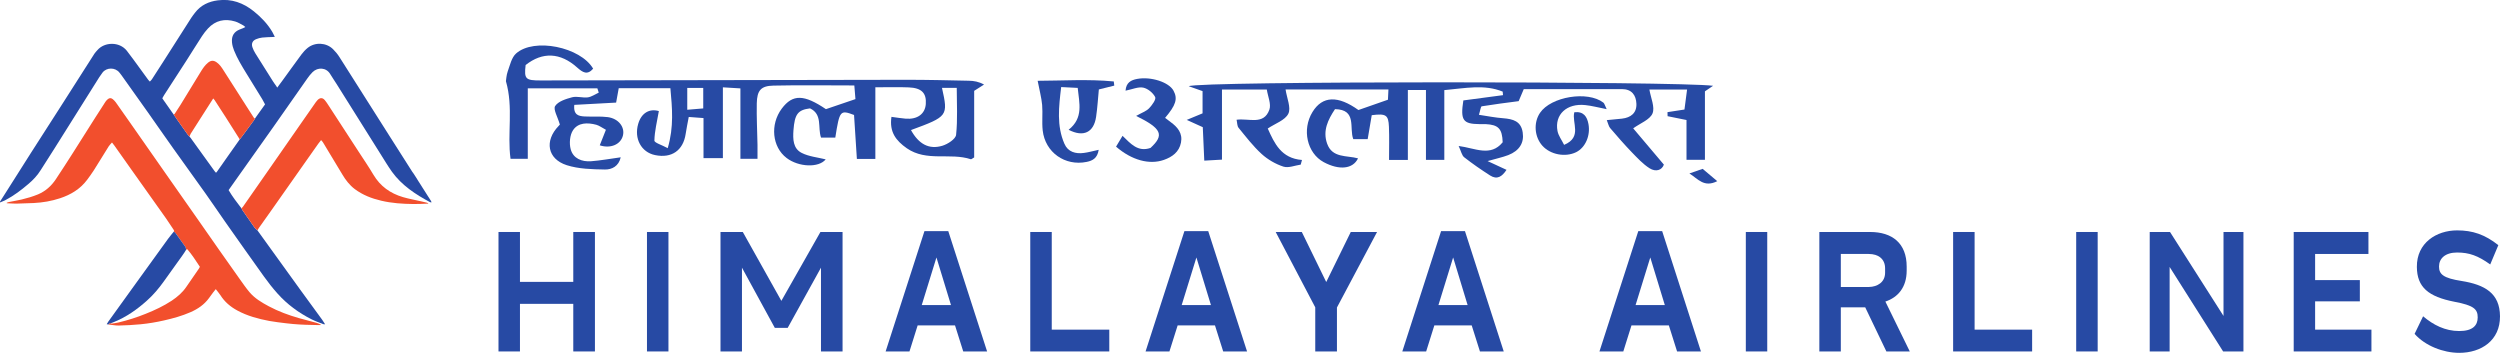 <?xml version="1.0" encoding="UTF-8"?>
<svg xmlns="http://www.w3.org/2000/svg" xmlns:xlink="http://www.w3.org/1999/xlink" width="176pt" height="24.84pt" viewBox="0 0 176 24.84" version="1.1">
<defs>
<clipPath id="clip1">
  <path d="M 35 16 L 42 16 L 42 24.84 L 35 24.84 Z M 35 16 "/>
</clipPath>
<clipPath id="clip2">
  <path d="M 45 16 L 48 16 L 48 24.84 L 45 24.84 Z M 45 16 "/>
</clipPath>
<clipPath id="clip3">
  <path d="M 50 16 L 60 16 L 60 24.84 L 50 24.84 Z M 50 16 "/>
</clipPath>
<clipPath id="clip4">
  <path d="M 62 16 L 70 16 L 70 24.84 L 62 24.84 Z M 62 16 "/>
</clipPath>
<clipPath id="clip5">
  <path d="M 72 16 L 79 16 L 79 24.84 L 72 24.84 Z M 72 16 "/>
</clipPath>
<clipPath id="clip6">
  <path d="M 80 16 L 88 16 L 88 24.84 L 80 24.84 Z M 80 16 "/>
</clipPath>
<clipPath id="clip7">
  <path d="M 89 16 L 97 16 L 97 24.84 L 89 24.84 Z M 89 16 "/>
</clipPath>
<clipPath id="clip8">
  <path d="M 98 16 L 106 16 L 106 24.84 L 98 24.84 Z M 98 16 "/>
</clipPath>
<clipPath id="clip9">
  <path d="M 112 16 L 120 16 L 120 24.84 L 112 24.84 Z M 112 16 "/>
</clipPath>
<clipPath id="clip10">
  <path d="M 122 16 L 125 16 L 125 24.84 L 122 24.84 Z M 122 16 "/>
</clipPath>
<clipPath id="clip11">
  <path d="M 128 16 L 135 16 L 135 24.84 L 128 24.84 Z M 128 16 "/>
</clipPath>
<clipPath id="clip12">
  <path d="M 137 16 L 144 16 L 144 24.84 L 137 24.84 Z M 137 16 "/>
</clipPath>
<clipPath id="clip13">
  <path d="M 146 16 L 148 16 L 148 24.84 L 146 24.84 Z M 146 16 "/>
</clipPath>
<clipPath id="clip14">
  <path d="M 151 16 L 158 16 L 158 24.84 L 151 24.84 Z M 151 16 "/>
</clipPath>
<clipPath id="clip15">
  <path d="M 161 16 L 167 16 L 167 24.84 L 161 24.84 Z M 161 16 "/>
</clipPath>
<clipPath id="clip16">
  <path d="M 169 16 L 176 16 L 176 24.84 L 169 24.84 Z M 169 16 "/>
</clipPath>
</defs>
<g id="surface1">
<path style=" stroke:none;fill-rule:nonzero;fill:rgb(15.61%,29.057%,64.183%);fill-opacity:1;" d="M 49.508 6.191 C 49.102 6.191 48.785 6.191 48.383 6.191 C 48.383 6.715 48.383 7.168 48.383 7.727 C 48.809 7.691 49.148 7.66 49.508 7.633 C 49.508 7.098 49.508 6.668 49.508 6.191 Z M 64.133 9.156 C 64.676 10.145 65.402 10.543 66.34 10.262 C 66.719 10.148 67.277 9.789 67.309 9.492 C 67.426 8.406 67.355 7.297 67.355 6.188 C 66.934 6.188 66.629 6.188 66.316 6.188 C 66.758 8.168 66.734 8.199 64.133 9.156 Z M 46.383 7.82 C 46.254 8.574 46.082 9.234 46.07 9.898 C 46.066 10.051 46.609 10.211 47.008 10.43 C 47.453 8.914 47.32 7.598 47.195 6.207 C 45.949 6.207 44.77 6.207 43.559 6.207 C 43.496 6.551 43.441 6.852 43.375 7.223 C 42.395 7.273 41.418 7.328 40.43 7.383 C 40.355 8.117 40.762 8.176 41.164 8.199 C 41.707 8.227 42.258 8.176 42.793 8.246 C 43.547 8.352 44 8.945 43.855 9.539 C 43.703 10.172 42.977 10.48 42.223 10.23 C 42.359 9.883 42.5 9.531 42.656 9.137 C 42.379 8.988 42.191 8.844 41.984 8.785 C 41.371 8.621 40.703 8.617 40.34 9.168 C 40.113 9.512 40.066 10.09 40.176 10.504 C 40.352 11.16 40.957 11.398 41.605 11.352 C 42.281 11.301 42.953 11.176 43.699 11.074 C 43.559 11.707 43.07 11.941 42.59 11.934 C 41.688 11.918 40.742 11.898 39.898 11.629 C 38.531 11.188 38.32 9.914 39.32 8.875 C 39.398 8.797 39.465 8.707 39.414 8.766 C 39.262 8.234 38.934 7.699 39.082 7.465 C 39.293 7.137 39.84 6.965 40.277 6.848 C 40.621 6.758 41.02 6.902 41.383 6.855 C 41.648 6.816 41.898 6.637 42.152 6.52 C 42.121 6.422 42.09 6.32 42.055 6.219 C 40.465 6.219 38.871 6.219 37.156 6.219 C 37.156 7.895 37.156 9.508 37.156 11.18 C 36.68 11.18 36.332 11.18 35.941 11.18 C 35.699 9.391 36.156 7.578 35.617 5.715 C 35.637 5.602 35.648 5.301 35.742 5.031 C 35.902 4.594 36.012 4.051 36.332 3.766 C 37.598 2.637 40.867 3.309 41.758 4.836 C 41.344 5.312 41.02 5.098 40.633 4.754 C 39.445 3.688 38.188 3.641 37.004 4.578 C 36.891 5.566 36.992 5.668 38.074 5.664 C 46.66 5.648 55.246 5.629 63.832 5.617 C 65.289 5.617 66.75 5.652 68.207 5.684 C 68.559 5.688 68.91 5.75 69.277 5.953 C 69.074 6.082 68.867 6.215 68.582 6.395 C 68.582 7.953 68.582 9.543 68.582 11.082 C 68.441 11.16 68.383 11.223 68.348 11.211 C 66.887 10.727 65.238 11.406 63.84 10.438 C 63.07 9.898 62.602 9.289 62.758 8.227 C 63.113 8.273 63.441 8.328 63.766 8.355 C 64.586 8.418 65.125 8.02 65.176 7.328 C 65.234 6.555 64.883 6.188 63.973 6.152 C 63.242 6.121 62.512 6.145 61.625 6.145 C 61.625 7.926 61.625 9.535 61.625 11.188 C 61.105 11.188 60.754 11.188 60.324 11.188 C 60.254 10.113 60.191 9.094 60.125 8.094 C 59.145 7.727 59.109 7.77 58.805 9.688 C 58.488 9.688 58.164 9.688 57.801 9.688 C 57.551 8.984 57.922 8.055 57.027 7.629 C 56.168 7.738 55.945 8.031 55.859 9.172 C 55.816 9.789 55.824 10.457 56.441 10.766 C 56.949 11.023 57.562 11.078 58.129 11.219 C 57.645 11.824 56.23 11.773 55.375 11.121 C 54.359 10.348 54.203 8.766 55.035 7.648 C 55.809 6.613 56.605 6.645 58.145 7.684 C 58.852 7.441 59.473 7.23 60.223 6.977 C 60.207 6.816 60.184 6.523 60.145 6.016 C 58.215 6.016 56.332 5.984 54.449 6.027 C 53.566 6.047 53.297 6.363 53.277 7.277 C 53.258 8.25 53.309 9.223 53.328 10.195 C 53.332 10.504 53.328 10.812 53.328 11.18 C 52.906 11.18 52.578 11.18 52.125 11.18 C 52.125 9.547 52.125 7.934 52.125 6.223 C 51.684 6.195 51.359 6.176 50.891 6.148 C 50.891 7.836 50.891 9.445 50.891 11.133 C 50.406 11.133 50.031 11.133 49.527 11.133 C 49.527 10.184 49.527 9.285 49.527 8.312 C 49.137 8.285 48.867 8.262 48.488 8.234 C 48.406 8.672 48.328 9.051 48.27 9.434 C 48.094 10.594 47.281 11.16 46.117 10.918 C 45.145 10.719 44.625 9.758 44.93 8.719 C 45.156 7.934 45.742 7.629 46.383 7.82 "/>
<path style=" stroke:none;fill-rule:nonzero;fill:rgb(15.61%,29.057%,64.183%);fill-opacity:1;" d="M 104.727 11.34 C 105.25 11.582 105.621 11.754 106.059 11.957 C 105.742 12.438 105.398 12.668 104.906 12.355 C 104.281 11.953 103.664 11.531 103.082 11.074 C 102.914 10.945 102.867 10.66 102.688 10.277 C 103.859 10.43 104.934 11.062 105.789 10.016 C 105.754 9.062 105.492 8.785 104.594 8.738 C 104.449 8.734 104.309 8.742 104.164 8.738 C 102.996 8.727 102.801 8.48 103.02 7.07 C 103.914 6.953 104.863 6.824 105.812 6.699 C 105.805 6.617 105.797 6.535 105.789 6.449 C 104.5 5.922 103.172 6.211 101.68 6.344 C 101.68 7.996 101.68 9.602 101.68 11.254 C 101.184 11.254 100.855 11.254 100.387 11.254 C 100.387 9.598 100.387 7.98 100.387 6.336 C 99.914 6.336 99.586 6.336 99.113 6.336 C 99.113 7.996 99.113 9.613 99.113 11.258 C 98.605 11.258 98.246 11.258 97.789 11.258 C 97.789 10.449 97.812 9.684 97.781 8.922 C 97.746 8.094 97.578 7.98 96.57 8.109 C 96.484 8.617 96.395 9.164 96.285 9.793 C 95.984 9.793 95.641 9.793 95.27 9.793 C 94.969 9.012 95.547 7.711 93.984 7.684 C 93.484 8.434 93.113 9.203 93.426 10.102 C 93.785 11.141 94.812 10.93 95.605 11.148 C 95.242 11.906 94.277 12 93.188 11.414 C 92.016 10.781 91.641 9.121 92.398 7.887 C 93.102 6.734 94.203 6.719 95.633 7.746 C 96.328 7.504 96.941 7.289 97.711 7.02 C 97.715 6.941 97.727 6.68 97.746 6.297 C 95.258 6.297 92.852 6.297 90.504 6.297 C 90.594 6.91 90.902 7.582 90.699 8.004 C 90.473 8.465 89.773 8.695 89.25 9.047 C 89.719 10.094 90.199 11.148 91.66 11.262 C 91.629 11.371 91.598 11.48 91.57 11.59 C 91.16 11.648 90.707 11.844 90.352 11.73 C 89.801 11.551 89.254 11.234 88.824 10.844 C 88.219 10.293 87.715 9.633 87.195 8.996 C 87.09 8.867 87.105 8.645 87.055 8.43 C 87.918 8.309 88.969 8.832 89.363 7.723 C 89.504 7.328 89.258 6.797 89.184 6.305 C 88.047 6.305 87.113 6.305 86.027 6.305 C 86.027 7.941 86.027 9.555 86.027 11.238 C 85.547 11.266 85.219 11.285 84.781 11.309 C 84.746 10.496 84.711 9.738 84.676 8.953 C 84.352 8.805 84.039 8.664 83.547 8.441 C 84.031 8.242 84.328 8.121 84.66 7.98 C 84.66 7.469 84.66 6.961 84.66 6.414 C 84.348 6.305 84.047 6.199 83.688 6.07 C 84.27 5.703 118.09 5.715 120.602 6.039 C 120.41 6.168 120.258 6.273 120.027 6.43 C 120.027 7.992 120.027 9.59 120.027 11.25 C 119.586 11.25 119.234 11.25 118.73 11.25 C 118.73 10.305 118.73 9.375 118.73 8.449 C 118.191 8.34 117.797 8.258 117.398 8.18 C 117.395 8.082 117.395 7.988 117.391 7.895 C 117.734 7.84 118.074 7.789 118.586 7.711 C 118.633 7.348 118.691 6.898 118.77 6.305 C 117.777 6.305 116.922 6.305 116.117 6.305 C 116.215 6.895 116.52 7.543 116.336 7.988 C 116.148 8.43 115.477 8.672 114.977 9.035 C 115.656 9.844 116.355 10.668 117.137 11.59 C 117 11.98 116.574 12.125 116.133 11.848 C 115.664 11.551 115.27 11.121 114.875 10.715 C 114.348 10.168 113.848 9.594 113.355 9.016 C 113.254 8.902 113.227 8.727 113.117 8.457 C 113.535 8.418 113.863 8.387 114.188 8.352 C 114.812 8.281 115.23 7.953 115.203 7.305 C 115.18 6.707 114.879 6.273 114.188 6.273 C 111.879 6.273 109.566 6.273 107.273 6.273 C 107.129 6.617 107.02 6.879 106.914 7.121 C 106.027 7.238 105.168 7.344 104.316 7.484 C 104.242 7.496 104.215 7.773 104.117 8.082 C 104.734 8.176 105.281 8.285 105.828 8.324 C 106.512 8.379 107.086 8.527 107.199 9.332 C 107.309 10.051 106.965 10.613 106.184 10.918 C 105.766 11.078 105.32 11.168 104.727 11.34 "/>
<path style=" stroke:none;fill-rule:nonzero;fill:rgb(15.61%,29.057%,64.183%);fill-opacity:1;" d="M 75.23 9.137 C 76.293 8.293 75.977 7.27 75.871 6.188 C 75.48 6.168 75.156 6.152 74.707 6.129 C 74.539 7.531 74.379 8.852 74.938 10.129 C 75.184 10.695 75.723 10.848 76.312 10.766 C 76.617 10.727 76.918 10.641 77.348 10.547 C 77.258 11.125 76.934 11.312 76.5 11.398 C 74.98 11.711 73.578 10.727 73.406 9.184 C 73.34 8.59 73.418 7.98 73.367 7.387 C 73.32 6.871 73.18 6.367 73.051 5.688 C 74.766 5.684 76.59 5.559 78.41 5.734 C 78.422 5.832 78.434 5.93 78.445 6.027 C 78.117 6.105 77.789 6.188 77.359 6.297 C 77.301 6.891 77.262 7.57 77.164 8.234 C 77.004 9.312 76.285 9.684 75.23 9.137 "/>
<path style=" stroke:none;fill-rule:nonzero;fill:rgb(15.61%,29.057%,64.183%);fill-opacity:1;" d="M 79.984 8.16 C 80.375 7.938 80.688 7.836 80.895 7.625 C 81.105 7.406 81.406 6.992 81.324 6.832 C 81.172 6.535 80.805 6.234 80.48 6.168 C 80.125 6.098 79.715 6.289 79.238 6.383 C 79.281 5.809 79.621 5.637 80.059 5.555 C 81.027 5.375 82.297 5.785 82.617 6.387 C 82.922 6.953 82.785 7.402 82.023 8.297 C 82.156 8.398 82.285 8.5 82.418 8.598 C 82.906 8.953 83.27 9.387 83.141 10.039 C 83.012 10.699 82.527 11.051 81.934 11.258 C 80.91 11.617 79.664 11.273 78.57 10.324 C 78.703 10.102 78.844 9.871 79.027 9.562 C 79.598 10.113 80.102 10.723 80.996 10.414 C 81.973 9.512 81.809 9.059 79.984 8.16 "/>
<path style=" stroke:none;fill-rule:nonzero;fill:rgb(15.61%,29.057%,64.183%);fill-opacity:1;" d="M 113.109 7.684 C 112.504 7.566 112.059 7.445 111.605 7.398 C 110.301 7.258 109.43 8.062 109.648 9.223 C 109.711 9.551 109.941 9.848 110.113 10.199 C 111.418 9.648 110.637 8.641 110.832 7.902 C 111.488 7.828 111.73 8.211 111.828 8.734 C 111.98 9.559 111.602 10.398 110.957 10.715 C 110.195 11.086 109.148 10.887 108.586 10.262 C 108.023 9.637 107.949 8.641 108.414 7.949 C 109.184 6.801 111.766 6.375 112.875 7.223 C 112.949 7.277 112.973 7.402 113.109 7.684 "/>
<path style=" stroke:none;fill-rule:nonzero;fill:rgb(15.61%,29.057%,64.183%);fill-opacity:1;" d="M 120.895 12.754 C 119.961 13.223 119.551 12.602 118.934 12.211 C 119.281 12.09 119.535 12.004 119.867 11.887 C 120.168 12.137 120.48 12.402 120.895 12.754 "/>
<path style=" stroke:none;fill-rule:nonzero;fill:rgb(15.61%,29.057%,64.183%);fill-opacity:1;" d="M 16.844 9.859 C 16.926 9.754 17.008 9.648 17.086 9.543 C 17.359 9.176 17.633 8.805 17.902 8.434 C 17.93 8.398 17.949 8.352 17.973 8.309 C 18.199 7.992 18.426 7.676 18.66 7.348 C 18.59 7.223 18.531 7.098 18.461 6.98 C 18.082 6.363 17.699 5.75 17.324 5.133 C 17.012 4.625 16.699 4.109 16.477 3.551 C 16.406 3.371 16.348 3.176 16.332 2.98 C 16.289 2.523 16.484 2.238 16.859 2.082 C 16.941 2.047 17.027 2.02 17.109 1.984 C 17.156 1.965 17.203 1.938 17.27 1.902 C 17.211 1.852 17.172 1.812 17.129 1.789 C 16.938 1.691 16.758 1.57 16.555 1.512 C 15.824 1.293 15.172 1.434 14.645 2 C 14.488 2.168 14.348 2.352 14.223 2.539 C 13.859 3.098 13.508 3.668 13.148 4.23 C 12.617 5.055 12.082 5.875 11.551 6.699 C 11.508 6.77 11.469 6.844 11.426 6.918 C 11.457 6.965 11.484 7.008 11.512 7.047 C 11.746 7.379 11.977 7.711 12.211 8.043 C 12.32 8.199 12.426 8.359 12.535 8.516 C 12.758 8.832 12.98 9.148 13.207 9.465 C 13.246 9.52 13.297 9.566 13.344 9.617 C 13.367 9.648 13.395 9.676 13.418 9.707 C 13.984 10.488 14.547 11.27 15.109 12.051 C 15.141 12.09 15.172 12.125 15.207 12.164 C 15.238 12.125 15.266 12.102 15.285 12.074 C 15.527 11.727 15.77 11.379 16.016 11.031 C 16.289 10.637 16.566 10.25 16.844 9.859 Z M 0 14.195 C 0.137 13.984 0.27 13.77 0.406 13.559 C 0.996 12.629 1.582 11.703 2.172 10.773 C 2.902 9.633 3.637 8.492 4.367 7.352 C 4.887 6.543 5.398 5.73 5.918 4.922 C 6.16 4.539 6.406 4.152 6.652 3.773 C 6.711 3.684 6.793 3.605 6.863 3.523 C 7.355 2.953 8.402 2.914 8.926 3.57 C 9.238 3.969 9.535 4.387 9.836 4.797 C 10.031 5.062 10.223 5.336 10.422 5.602 C 10.453 5.648 10.5 5.688 10.551 5.742 C 10.605 5.684 10.656 5.637 10.695 5.582 C 10.973 5.156 11.25 4.727 11.523 4.297 C 12.172 3.285 12.816 2.27 13.465 1.254 C 13.543 1.133 13.637 1.016 13.727 0.898 C 14.133 0.363 14.695 0.105 15.34 0.023 C 16.301 -0.102 17.133 0.203 17.875 0.801 C 18.383 1.211 18.832 1.676 19.168 2.242 C 19.23 2.348 19.277 2.461 19.348 2.594 C 19.277 2.598 19.23 2.602 19.184 2.605 C 18.941 2.617 18.699 2.617 18.461 2.645 C 18.312 2.66 18.168 2.703 18.031 2.758 C 17.781 2.859 17.684 3.066 17.77 3.324 C 17.82 3.473 17.891 3.617 17.973 3.75 C 18.383 4.41 18.797 5.066 19.215 5.723 C 19.285 5.836 19.367 5.941 19.445 6.051 C 19.469 6.082 19.484 6.117 19.516 6.168 C 19.648 5.992 19.758 5.852 19.859 5.707 C 20.316 5.082 20.762 4.453 21.223 3.832 C 21.348 3.664 21.496 3.504 21.66 3.371 C 22.18 2.953 22.965 2.992 23.441 3.457 C 23.613 3.625 23.77 3.816 23.898 4.02 C 25.07 5.859 26.234 7.707 27.406 9.551 C 27.945 10.402 28.488 11.254 29.031 12.105 C 29.047 12.129 29.066 12.152 29.086 12.176 C 29.125 12.234 29.164 12.297 29.203 12.355 C 29.242 12.414 29.277 12.473 29.316 12.531 C 29.367 12.613 29.418 12.695 29.469 12.777 C 29.488 12.805 29.508 12.832 29.523 12.859 C 29.586 12.957 29.648 13.059 29.711 13.156 C 29.715 13.168 29.723 13.18 29.73 13.188 C 29.762 13.238 29.793 13.289 29.828 13.34 C 29.844 13.367 29.863 13.398 29.883 13.426 C 29.914 13.477 29.945 13.523 29.977 13.574 C 30.031 13.664 30.09 13.754 30.148 13.844 C 30.16 13.863 30.172 13.879 30.184 13.898 C 30.242 13.988 30.297 14.078 30.355 14.168 C 30.359 14.191 30.363 14.215 30.375 14.254 C 30.328 14.242 30.293 14.242 30.266 14.227 C 29.246 13.68 28.289 13.051 27.598 12.098 C 27.305 11.688 27.047 11.25 26.777 10.824 C 25.746 9.184 24.715 7.539 23.684 5.895 C 23.543 5.668 23.387 5.449 23.25 5.219 C 22.969 4.738 22.367 4.719 22.004 5.078 C 21.867 5.215 21.746 5.367 21.637 5.523 C 20.848 6.641 20.07 7.762 19.285 8.879 C 18.367 10.18 17.445 11.473 16.527 12.77 C 16.383 12.969 16.242 13.172 16.094 13.383 C 16.363 13.844 16.68 14.254 16.996 14.664 C 17.02 14.707 17.039 14.754 17.066 14.793 C 17.348 15.199 17.629 15.609 17.914 16.016 C 17.969 16.09 18.051 16.148 18.121 16.215 C 19.125 17.609 20.129 19 21.137 20.395 C 21.648 21.102 22.168 21.809 22.684 22.516 C 22.75 22.605 22.809 22.707 22.887 22.828 C 22.82 22.824 22.781 22.832 22.75 22.816 C 22.473 22.707 22.191 22.609 21.93 22.477 C 21.023 22.02 20.215 21.426 19.539 20.668 C 19.195 20.285 18.879 19.879 18.578 19.461 C 17.66 18.18 16.754 16.895 15.848 15.609 C 15.387 14.953 14.941 14.285 14.477 13.633 C 13.73 12.578 12.969 11.535 12.219 10.48 C 11.617 9.637 11.027 8.781 10.426 7.93 C 9.805 7.051 9.176 6.172 8.551 5.293 C 8.508 5.234 8.461 5.176 8.414 5.117 C 8.113 4.727 7.496 4.738 7.215 5.113 C 7.137 5.219 7.062 5.32 6.992 5.43 C 5.941 7.102 4.891 8.773 3.84 10.445 C 3.516 10.957 3.191 11.465 2.867 11.973 C 2.633 12.352 2.332 12.672 1.992 12.957 C 1.5 13.379 0.984 13.77 0.406 14.074 C 0.277 14.145 0.137 14.195 0 14.254 C 0 14.234 0 14.215 0 14.195 "/>
<path style=" stroke:none;fill-rule:nonzero;fill:rgb(94.662%,31.226%,17.74%);fill-opacity:1;" d="M 12.238 16.305 C 12.281 16.246 12.242 16.199 12.211 16.156 C 12.039 15.898 11.867 15.637 11.691 15.379 C 10.875 14.23 10.059 13.078 9.242 11.93 C 8.844 11.367 8.449 10.805 8.051 10.246 C 8 10.176 7.949 10.113 7.883 10.031 C 7.797 10.133 7.711 10.211 7.652 10.305 C 7.441 10.637 7.23 10.977 7.027 11.312 C 6.75 11.777 6.461 12.23 6.133 12.66 C 5.645 13.312 4.984 13.707 4.227 13.957 C 3.625 14.156 3.008 14.262 2.375 14.293 C 1.965 14.309 1.555 14.328 1.145 14.336 C 0.922 14.336 0.703 14.316 0.48 14.309 C 0.48 14.297 0.477 14.285 0.473 14.273 C 0.523 14.258 0.574 14.234 0.625 14.223 C 0.922 14.164 1.219 14.113 1.516 14.047 C 1.91 13.953 2.297 13.84 2.676 13.684 C 3.203 13.461 3.613 13.094 3.926 12.625 C 4.32 12.031 4.707 11.434 5.09 10.832 C 5.629 9.988 6.16 9.141 6.695 8.297 C 6.934 7.918 7.18 7.539 7.426 7.16 C 7.469 7.098 7.523 7.039 7.582 6.988 C 7.699 6.887 7.812 6.883 7.934 6.977 C 8.012 7.043 8.09 7.117 8.148 7.199 C 8.488 7.676 8.82 8.156 9.156 8.633 C 9.969 9.793 10.781 10.953 11.59 12.113 C 12.359 13.207 13.125 14.301 13.891 15.395 C 14.402 16.125 14.91 16.855 15.422 17.586 C 15.906 18.277 16.398 18.969 16.887 19.66 C 17.105 19.965 17.32 20.277 17.559 20.562 C 17.934 21.008 18.426 21.297 18.93 21.566 C 19.605 21.926 20.32 22.188 21.055 22.398 C 21.469 22.516 21.887 22.621 22.301 22.734 C 22.398 22.762 22.488 22.809 22.582 22.848 C 22.582 22.859 22.578 22.875 22.578 22.887 C 22.531 22.887 22.484 22.891 22.441 22.887 C 22.281 22.883 22.125 22.879 21.965 22.875 C 21.367 22.867 20.77 22.836 20.172 22.762 C 19.766 22.711 19.355 22.668 18.953 22.594 C 18.176 22.445 17.41 22.242 16.707 21.859 C 16.219 21.594 15.809 21.25 15.512 20.773 C 15.422 20.637 15.309 20.512 15.191 20.355 C 15.113 20.449 15.055 20.52 15 20.594 C 14.902 20.723 14.805 20.855 14.711 20.988 C 14.379 21.445 13.926 21.754 13.414 21.977 C 12.82 22.238 12.195 22.41 11.562 22.555 C 11.016 22.68 10.465 22.773 9.91 22.828 C 9.395 22.879 8.875 22.906 8.355 22.918 C 8.117 22.922 7.875 22.867 7.637 22.844 C 7.668 22.781 7.719 22.746 7.789 22.754 C 7.82 22.766 7.848 22.785 7.875 22.781 C 8.039 22.758 8.199 22.734 8.355 22.699 C 9.004 22.543 9.633 22.344 10.25 22.094 C 10.891 21.84 11.512 21.547 12.09 21.168 C 12.492 20.898 12.852 20.59 13.125 20.184 C 13.414 19.758 13.711 19.336 14 18.914 C 14.027 18.879 14.043 18.836 14.07 18.781 C 13.785 18.355 13.516 17.918 13.172 17.531 C 13.141 17.555 13.121 17.57 13.102 17.586 C 13.086 17.516 13.086 17.434 13.047 17.375 C 12.824 17.051 12.59 16.727 12.355 16.406 C 12.328 16.363 12.277 16.336 12.238 16.305 "/>
<path style=" stroke:none;fill-rule:nonzero;fill:rgb(94.662%,31.226%,17.74%);fill-opacity:1;" d="M 18.121 16.215 C 18.051 16.148 17.969 16.09 17.914 16.016 C 17.629 15.609 17.348 15.199 17.066 14.793 C 17.039 14.754 17.02 14.707 16.996 14.664 C 17.031 14.629 17.07 14.602 17.098 14.562 C 17.75 13.629 18.398 12.695 19.051 11.762 C 19.715 10.809 20.375 9.859 21.035 8.91 C 21.438 8.332 21.84 7.758 22.242 7.18 C 22.281 7.129 22.32 7.078 22.367 7.031 C 22.539 6.867 22.711 6.867 22.867 7.051 C 22.957 7.156 23.031 7.273 23.109 7.391 C 23.82 8.484 24.531 9.582 25.246 10.676 C 25.594 11.215 25.961 11.746 26.289 12.301 C 26.77 13.113 27.477 13.613 28.363 13.875 C 28.777 13.996 29.203 14.074 29.621 14.168 C 29.762 14.199 29.902 14.23 30.043 14.266 C 30.078 14.273 30.113 14.289 30.164 14.309 C 30.137 14.324 30.125 14.332 30.113 14.336 C 29.777 14.348 29.438 14.367 29.102 14.363 C 28.34 14.355 27.578 14.305 26.836 14.129 C 26.164 13.973 25.531 13.727 24.973 13.309 C 24.605 13.031 24.336 12.676 24.102 12.285 C 23.648 11.531 23.195 10.777 22.738 10.023 C 22.707 9.969 22.66 9.93 22.605 9.863 C 22.523 9.969 22.457 10.047 22.398 10.129 C 22.012 10.68 21.625 11.23 21.234 11.781 C 20.551 12.754 19.863 13.73 19.176 14.707 C 18.855 15.152 18.539 15.602 18.223 16.051 C 18.188 16.105 18.156 16.16 18.121 16.215 "/>
<path style=" stroke:none;fill-rule:nonzero;fill:rgb(15.61%,29.057%,64.183%);fill-opacity:1;" d="M 12.238 16.305 C 12.277 16.336 12.328 16.363 12.355 16.406 C 12.59 16.727 12.824 17.051 13.047 17.375 C 13.086 17.434 13.086 17.516 13.102 17.586 C 13.02 17.719 12.938 17.855 12.844 17.98 C 12.406 18.598 11.961 19.207 11.523 19.824 C 11.176 20.309 10.797 20.758 10.352 21.156 C 9.656 21.781 8.902 22.316 8.027 22.668 C 7.957 22.695 7.887 22.723 7.812 22.75 C 7.805 22.754 7.797 22.754 7.789 22.754 C 7.719 22.746 7.668 22.781 7.637 22.844 C 7.602 22.836 7.57 22.832 7.512 22.824 C 7.555 22.754 7.586 22.695 7.625 22.641 C 8.184 21.863 8.742 21.086 9.305 20.309 C 10.148 19.141 10.988 17.977 11.832 16.812 C 11.961 16.637 12.102 16.473 12.238 16.305 "/>
<path style=" stroke:none;fill-rule:nonzero;fill:rgb(94.662%,31.226%,17.74%);fill-opacity:1;" d="M 12.211 8.043 C 12.289 8.074 12.305 8 12.332 7.961 C 12.453 7.777 12.578 7.59 12.695 7.402 C 13.184 6.602 13.676 5.801 14.164 5 C 14.297 4.789 14.438 4.586 14.629 4.426 C 14.844 4.242 15.035 4.23 15.262 4.395 C 15.473 4.543 15.613 4.758 15.746 4.969 C 16.332 5.879 16.914 6.793 17.496 7.707 C 17.629 7.914 17.766 8.121 17.902 8.336 C 17.93 8.324 17.949 8.316 17.973 8.309 C 17.949 8.352 17.93 8.398 17.902 8.434 C 17.633 8.805 17.359 9.176 17.086 9.543 C 17.008 9.648 16.926 9.754 16.844 9.859 C 16.855 9.824 16.863 9.793 16.863 9.789 C 16.531 9.262 16.215 8.758 15.891 8.254 C 15.637 7.852 15.379 7.457 15.117 7.059 C 15.094 7.02 15.059 6.984 15.012 6.93 C 14.902 7.102 14.805 7.254 14.707 7.406 C 14.281 8.07 13.852 8.738 13.43 9.406 C 13.387 9.469 13.371 9.547 13.344 9.617 C 13.297 9.566 13.246 9.52 13.207 9.465 C 12.98 9.148 12.758 8.832 12.535 8.516 C 12.426 8.359 12.32 8.199 12.211 8.043 "/>
<path style=" stroke:none;fill-rule:nonzero;fill:rgb(52.654%,51.791%,52.005%);fill-opacity:1;" d="M 8.027 22.668 C 7.957 22.695 7.887 22.723 7.812 22.75 C 7.887 22.723 7.957 22.695 8.027 22.668 "/>
<g clip-path="url(#clip1)" clip-rule="nonzero">
<path style=" stroke:none;fill-rule:nonzero;fill:rgb(15.61%,29.057%,64.183%);fill-opacity:1;" d="M 40.359 16.332 L 41.883 16.332 L 41.883 24.742 L 40.359 24.742 L 40.359 21.391 L 36.605 21.391 L 36.605 24.742 L 35.094 24.742 L 35.094 16.332 L 36.605 16.332 L 36.605 19.844 L 40.359 19.844 L 40.359 16.332 "/>
</g>
<g clip-path="url(#clip2)" clip-rule="nonzero">
<path style=" stroke:none;fill-rule:nonzero;fill:rgb(15.61%,29.057%,64.183%);fill-opacity:1;" d="M 45.547 16.332 L 47.059 16.332 L 47.059 24.742 L 45.547 24.742 L 45.547 16.332 "/>
</g>
<g clip-path="url(#clip3)" clip-rule="nonzero">
<path style=" stroke:none;fill-rule:nonzero;fill:rgb(15.61%,29.057%,64.183%);fill-opacity:1;" d="M 52.293 16.332 L 55.008 21.18 L 57.758 16.332 L 59.316 16.332 L 59.316 24.742 L 57.797 24.742 L 57.797 18.844 L 55.453 23.082 L 54.547 23.082 L 52.234 18.844 L 52.234 24.742 L 50.723 24.742 L 50.723 16.332 L 52.293 16.332 "/>
</g>
<g clip-path="url(#clip4)" clip-rule="nonzero">
<path style=" stroke:none;fill-rule:nonzero;fill:rgb(15.61%,29.057%,64.183%);fill-opacity:1;" d="M 66.949 21.477 L 65.926 18.125 L 64.891 21.477 Z M 66.758 16.27 L 69.492 24.742 L 67.812 24.742 L 67.234 22.91 L 64.602 22.91 L 64.027 24.742 L 62.348 24.742 L 65.082 16.27 L 66.758 16.27 "/>
</g>
<g clip-path="url(#clip5)" clip-rule="nonzero">
<path style=" stroke:none;fill-rule:nonzero;fill:rgb(15.61%,29.057%,64.183%);fill-opacity:1;" d="M 74.043 16.332 L 74.043 23.207 L 78.094 23.207 L 78.094 24.742 L 72.531 24.742 L 72.531 16.332 L 74.043 16.332 "/>
</g>
<g clip-path="url(#clip6)" clip-rule="nonzero">
<path style=" stroke:none;fill-rule:nonzero;fill:rgb(15.61%,29.057%,64.183%);fill-opacity:1;" d="M 85.25 21.477 L 84.227 18.125 L 83.191 21.477 Z M 85.059 16.27 L 87.793 24.742 L 86.113 24.742 L 85.535 22.91 L 82.906 22.91 L 82.328 24.742 L 80.648 24.742 L 83.383 16.27 L 85.059 16.27 "/>
</g>
<g clip-path="url(#clip7)" clip-rule="nonzero">
<path style=" stroke:none;fill-rule:nonzero;fill:rgb(15.61%,29.057%,64.183%);fill-opacity:1;" d="M 92.594 21.637 L 89.809 16.332 L 91.648 16.332 L 93.367 19.855 L 95.094 16.332 L 96.945 16.332 L 94.121 21.648 L 94.121 24.742 L 92.594 24.742 L 92.594 21.637 "/>
</g>
<g clip-path="url(#clip8)" clip-rule="nonzero">
<path style=" stroke:none;fill-rule:nonzero;fill:rgb(15.61%,29.057%,64.183%);fill-opacity:1;" d="M 103.32 21.477 L 102.301 18.125 L 101.266 21.477 Z M 103.133 16.27 L 105.863 24.742 L 104.188 24.742 L 103.609 22.91 L 100.977 22.91 L 100.402 24.742 L 98.723 24.742 L 101.453 16.27 L 103.133 16.27 "/>
</g>
<g clip-path="url(#clip9)" clip-rule="nonzero">
<path style=" stroke:none;fill-rule:nonzero;fill:rgb(15.61%,29.057%,64.183%);fill-opacity:1;" d="M 117.203 21.477 L 116.18 18.125 L 115.145 21.477 Z M 117.016 16.27 L 119.746 24.742 L 118.066 24.742 L 117.488 22.91 L 114.855 22.91 L 114.281 24.742 L 112.602 24.742 L 115.336 16.27 L 117.016 16.27 "/>
</g>
<g clip-path="url(#clip10)" clip-rule="nonzero">
<path style=" stroke:none;fill-rule:nonzero;fill:rgb(15.61%,29.057%,64.183%);fill-opacity:1;" d="M 122.906 16.332 L 124.414 16.332 L 124.414 24.742 L 122.906 24.742 L 122.906 16.332 "/>
</g>
<g clip-path="url(#clip11)" clip-rule="nonzero">
<path style=" stroke:none;fill-rule:nonzero;fill:rgb(15.61%,29.057%,64.183%);fill-opacity:1;" d="M 129.594 20.203 L 131.578 20.203 C 132.156 20.191 132.711 19.879 132.711 19.199 L 132.711 18.891 C 132.711 18.234 132.242 17.879 131.559 17.879 L 129.594 17.879 Z M 132.73 21.23 L 134.449 24.742 L 132.801 24.742 L 131.312 21.637 L 129.594 21.637 L 129.594 24.742 L 128.082 24.742 L 128.082 16.332 L 131.656 16.332 C 133.207 16.332 134.23 17.121 134.23 18.766 L 134.23 19.051 C 134.23 20.215 133.625 20.934 132.73 21.23 "/>
</g>
<g clip-path="url(#clip12)" clip-rule="nonzero">
<path style=" stroke:none;fill-rule:nonzero;fill:rgb(15.61%,29.057%,64.183%);fill-opacity:1;" d="M 139.012 16.332 L 139.012 23.207 L 143.062 23.207 L 143.062 24.742 L 137.5 24.742 L 137.5 16.332 L 139.012 16.332 "/>
</g>
<g clip-path="url(#clip13)" clip-rule="nonzero">
<path style=" stroke:none;fill-rule:nonzero;fill:rgb(15.61%,29.057%,64.183%);fill-opacity:1;" d="M 146.164 16.332 L 147.676 16.332 L 147.676 24.742 L 146.164 24.742 L 146.164 16.332 "/>
</g>
<g clip-path="url(#clip14)" clip-rule="nonzero">
<path style=" stroke:none;fill-rule:nonzero;fill:rgb(15.61%,29.057%,64.183%);fill-opacity:1;" d="M 156.535 16.332 L 157.938 16.332 L 157.938 24.742 L 156.508 24.742 L 152.742 18.793 L 152.742 24.742 L 151.34 24.742 L 151.34 16.332 L 152.77 16.332 L 156.535 22.242 L 156.535 16.332 "/>
</g>
<g clip-path="url(#clip15)" clip-rule="nonzero">
<path style=" stroke:none;fill-rule:nonzero;fill:rgb(15.61%,29.057%,64.183%);fill-opacity:1;" d="M 162.984 21.215 L 162.984 23.207 L 166.949 23.207 L 166.949 24.742 L 161.477 24.742 L 161.477 16.332 L 166.738 16.332 L 166.738 17.879 L 162.984 17.879 L 162.984 19.719 L 166.133 19.719 L 166.133 21.215 L 162.984 21.215 "/>
</g>
<g clip-path="url(#clip16)" clip-rule="nonzero">
<path style=" stroke:none;fill-rule:nonzero;fill:rgb(15.61%,29.057%,64.183%);fill-opacity:1;" d="M 176 22.266 C 176.012 23.961 174.688 24.84 173.129 24.84 C 172.008 24.84 170.727 24.344 169.988 23.504 L 170.586 22.266 C 171.301 22.875 172.137 23.305 173.129 23.305 C 174.082 23.305 174.43 22.91 174.43 22.344 C 174.43 21.773 174.172 21.5 172.781 21.242 C 170.965 20.883 170.156 20.227 170.148 18.793 C 170.129 17.098 171.527 16.219 172.98 16.219 C 174.07 16.219 174.926 16.504 175.883 17.258 L 175.312 18.617 C 174.449 18 173.836 17.777 172.98 17.777 C 172.137 17.777 171.707 18.199 171.707 18.766 C 171.707 19.312 172.016 19.582 173.297 19.781 C 174.926 20.043 175.988 20.637 176 22.266 "/>
</g>
</g>
</svg>

